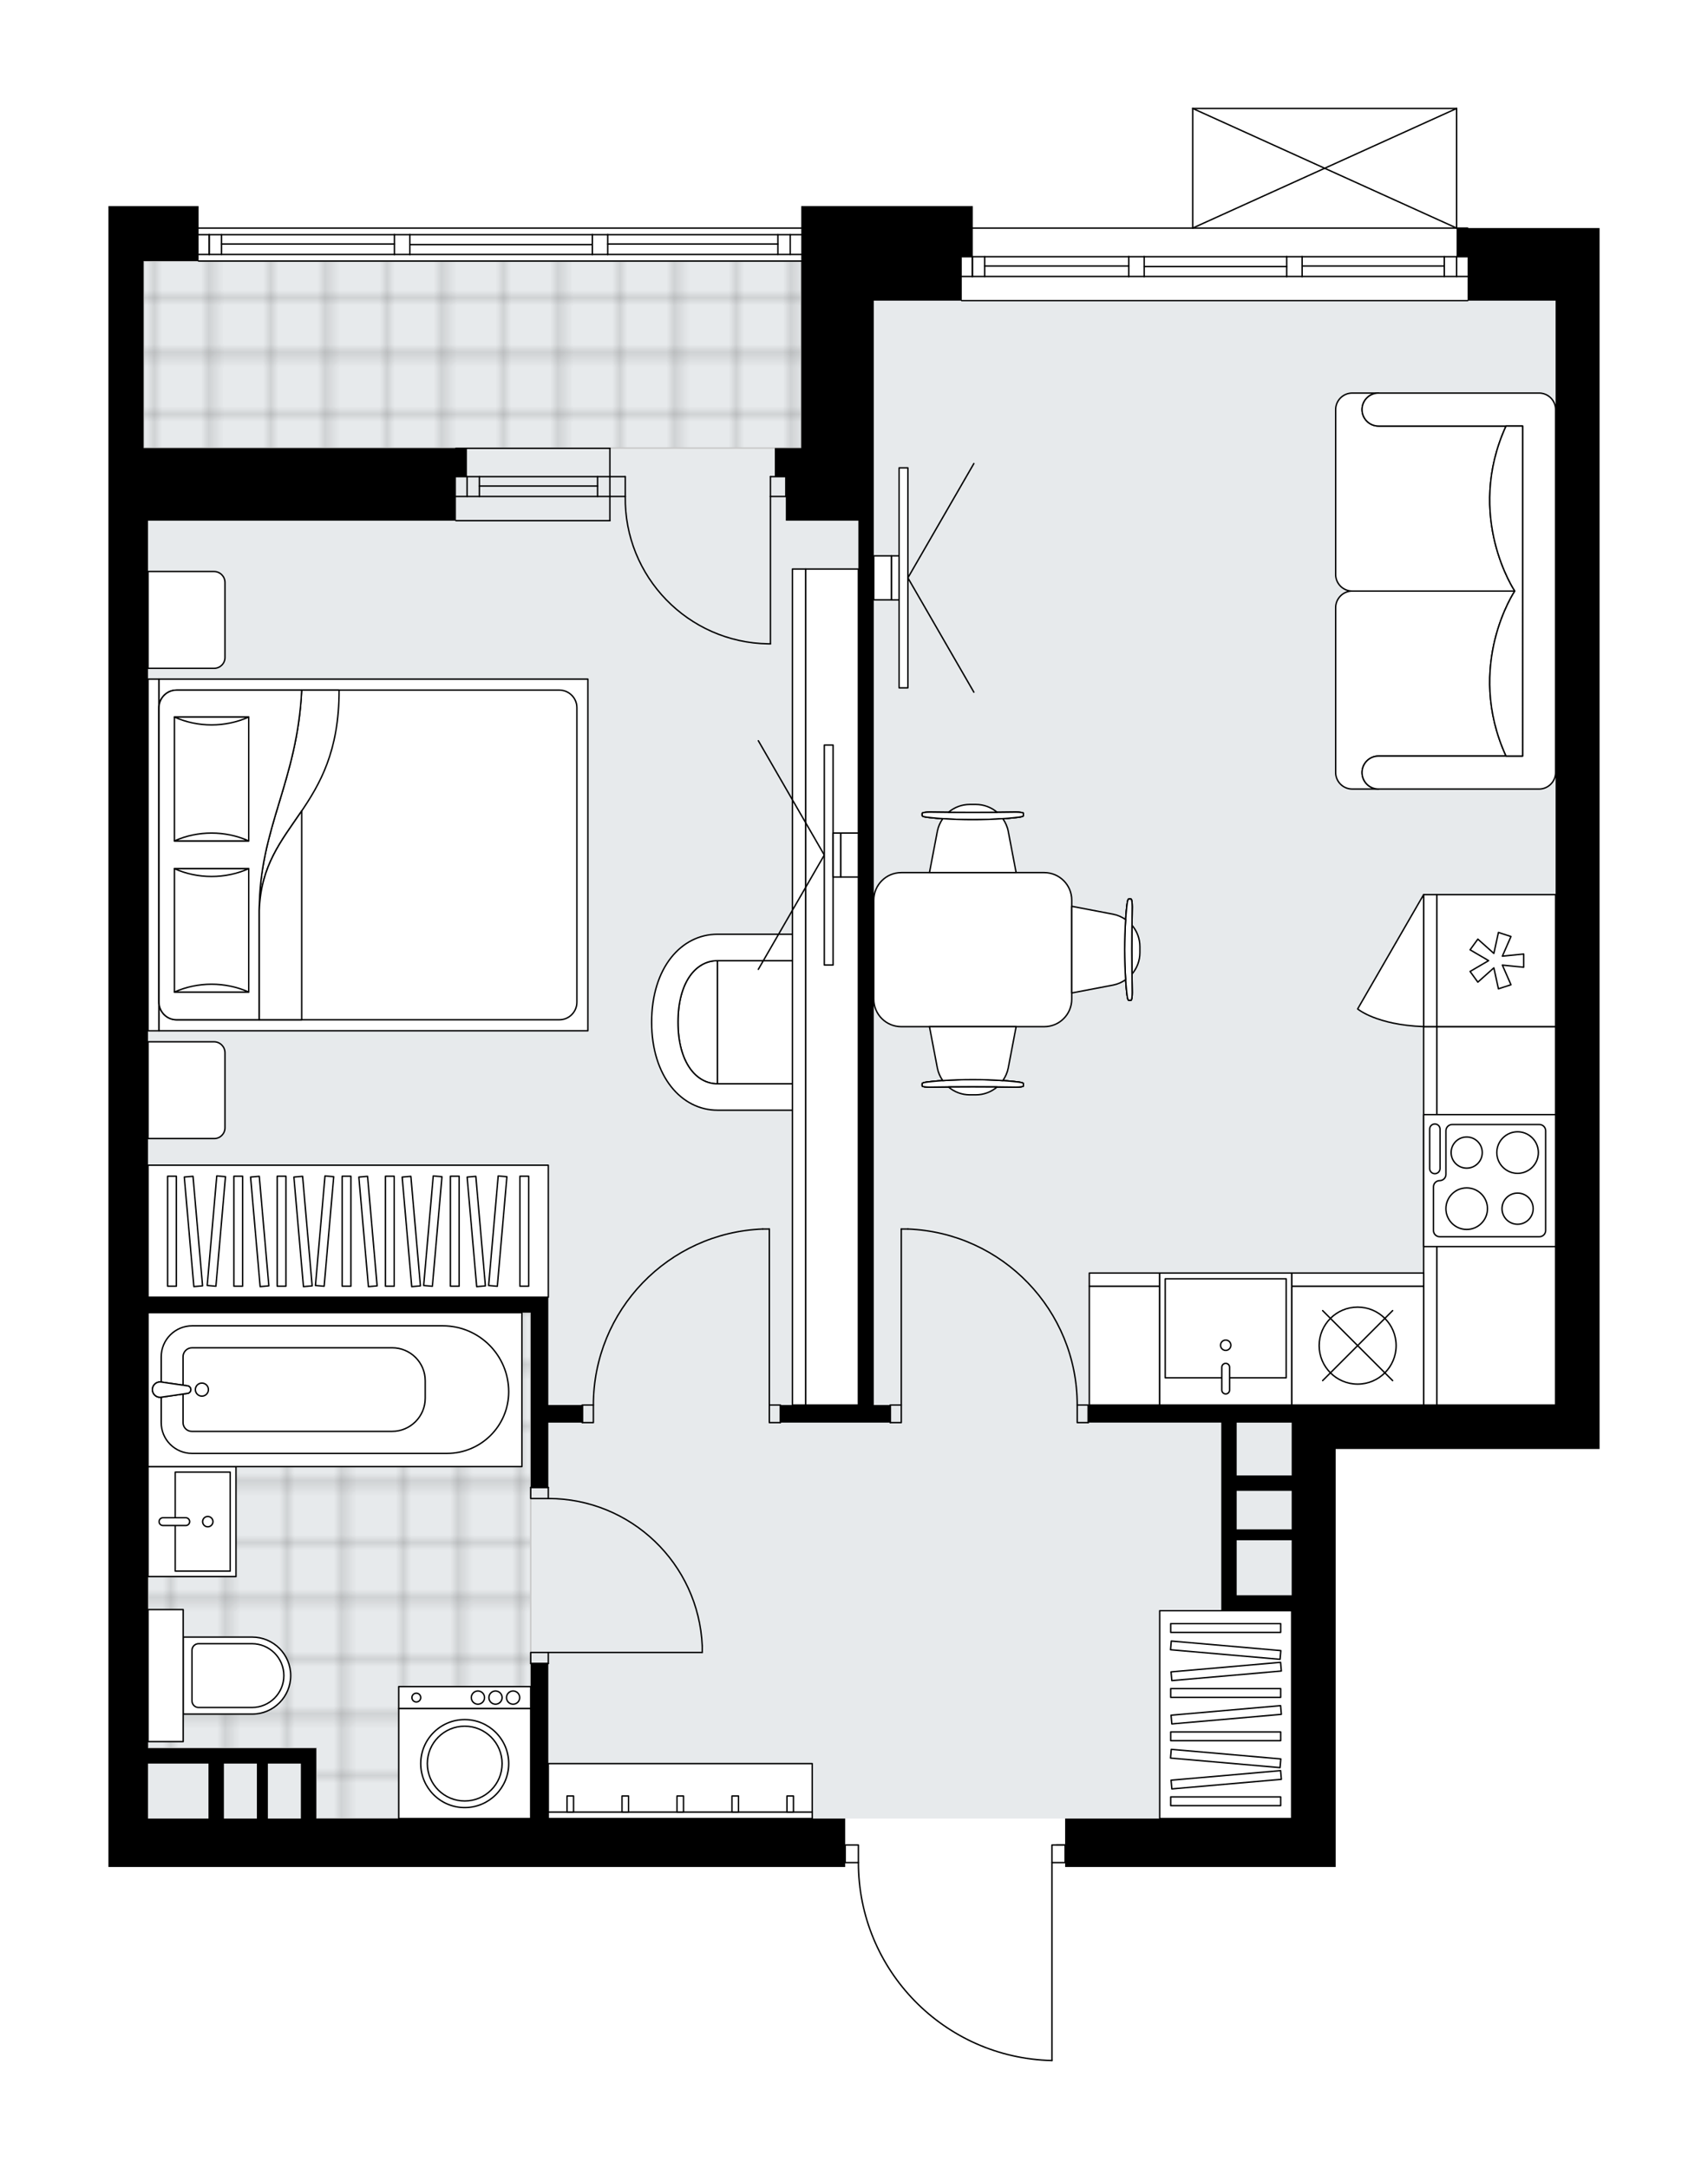 <svg xmlns="http://www.w3.org/2000/svg" xmlns:xlink="http://www.w3.org/1999/xlink" height="2000px" id="Layer_1" style="enable-background:new 0 0 1575.32 2000;" version="1.1" viewBox="0 0 1575.32 2000" width="1575.32px" x="0px" y="0px" xml:space="preserve">
<style type="text/css">
	.st0{fill:none;}
	.st1{opacity:0.25;fill:none;stroke:#070606;stroke-width:0.4;stroke-miterlimit:10;}
	.st2{fill:#FFFFFF;}
	.st3{fill:#E7EAEC;}
	.st4{fill:url(#SVGID_1_);stroke:#C8C8C8;stroke-width:1.3;stroke-miterlimit:10;}
	
		.st5{fill:url(#SVGID_00000150787125098136063990000014826769556220057781_);stroke:#C8C8C8;stroke-width:1.3;stroke-miterlimit:10;}
	.st6{fill:none;stroke:#000000;stroke-width:1.3;stroke-linecap:round;stroke-linejoin:round;stroke-miterlimit:10;}
	.st7{fill:#FFFFFF;stroke:#000000;stroke-width:1.3;stroke-linecap:round;stroke-linejoin:round;stroke-miterlimit:10;}
	.st8{fill:none;stroke:#000000;stroke-width:1.3;stroke-linecap:round;stroke-linejoin:round;}
	.st9{fill:none;stroke:#000000;stroke-width:1.3;stroke-linecap:round;stroke-linejoin:round;stroke-dasharray:10.142,10.142;}
	.st10{font-family:'Arial-BoldMT';}
	.st11{font-size:106.319px;}
	.st12{font-size:89.962px;}
	.st13{font-family:'ArialMT';}
	.st14{font-size:40px;}
</style>
<pattern height="14.57" id="New_Pattern_Swatch_2" patternUnits="userSpaceOnUse" style="overflow:visible;" viewBox="7.49 -22.06 14.57 14.57" width="14.57" x="-212.14" y="-0.36">
	<g>
		<rect class="st0" height="14.57" width="14.57" x="7.49" y="-22.06" />
		<g>
			<rect class="st1" height="7.29" width="7.29" x="14.77" y="-7.49" />
		</g>
		<g>
			<rect class="st1" height="7.29" width="7.29" x="0.2" y="-7.49" />
		</g>
		<g>
			<rect class="st1" height="7.29" width="7.29" x="22.06" y="-14.77" />
		</g>
		<g>
			<rect class="st1" height="7.29" width="7.29" x="7.49" y="-14.77" />
			<rect class="st1" height="7.29" width="7.29" x="14.77" y="-22.06" />
		</g>
		<g>
			<rect class="st1" height="7.29" width="7.29" x="0.2" y="-22.06" />
		</g>
		<g>
			<rect class="st1" height="7.29" width="7.29" x="22.06" y="-29.35" />
		</g>
		<g>
			<rect class="st1" height="7.29" width="7.29" x="7.49" y="-29.35" />
		</g>
	</g>
</pattern>
<path class="st2" d="M1475.32,210.31v26.37v40.57v1058.87h-40.57H1231.9v340.79v44.63h-44.63H982.39v-3.41h-11.52  V1900c0,0,0,0.01,0,0.01c0,0,0,0,0,0.01c0,0.03-0.02,0.06-0.02,0.1c-0.01,0.05-0.01,0.1-0.03,0.15c-0.01,0.03-0.04,0.05-0.06,0.08  c-0.03,0.04-0.05,0.09-0.08,0.12c-0.03,0.03-0.06,0.04-0.09,0.06c-0.04,0.03-0.07,0.06-0.11,0.07c-0.08,0.03-0.16,0.05-0.25,0.05  c0,0-0.01,0-0.01,0c-48.16-1.07-93.23-20.63-126.91-55.06c-33.53-34.28-52.06-79.52-52.22-127.45h-11.53v3.41H100v-44.63V480.1  v-40.57v-26.37V240.74v-50.71h83.17v19.64h0h555.81c0,0,0,0,0,0v-19.64H897.2v19.64h202.2V100c0,0,0-0.01,0-0.01  c0-0.04,0.01-0.07,0.02-0.11c0.01-0.05,0.01-0.1,0.03-0.15c0,0,0,0,0-0.01c0.01-0.02,0.03-0.04,0.04-0.06  c0.03-0.05,0.06-0.1,0.1-0.14c0.03-0.03,0.07-0.05,0.1-0.07c0.04-0.02,0.07-0.05,0.11-0.07c0.05-0.02,0.1-0.02,0.15-0.03  c0.03,0,0.06-0.02,0.09-0.02h0.02c0,0,0,0,0,0h243.38c0,0,0,0,0,0h0.02c0.03,0,0.05,0.01,0.08,0.02c0.05,0.01,0.11,0.01,0.16,0.03  c0.04,0.02,0.07,0.04,0.11,0.07c0.03,0.02,0.07,0.04,0.1,0.07c0.04,0.04,0.07,0.09,0.1,0.14c0.01,0.02,0.03,0.04,0.04,0.06  c0,0,0,0,0,0.01c0.02,0.05,0.02,0.1,0.03,0.15c0.01,0.04,0.02,0.07,0.02,0.11c0,0,0,0.01,0,0.01v109.66h9.49  c0.36,0,0.65,0.29,0.65,0.65v0H1475.32z" id="background" />
<g id="floor">
	<polygon class="st3" points="1434.75,277.25 738.97,277.25 738.97,240.74 132.46,240.74 132.46,413.16 136.51,413.16    136.51,1676.91 1191.33,1676.91 1191.33,1295.55 1434.75,1295.55  " />
	<pattern id="SVGID_1_" patternTransform="matrix(7.156 0 0 7.156 42840.27 32070.717)" xlink:href="#New_Pattern_Swatch_2">
	</pattern>
	<polygon class="st4" points="489.47,1210.36 136.51,1210.36 136.51,1612 291.69,1612 291.69,1676.91 489.11,1676.91 489.11,1612    489.47,1612  " />
	
		<pattern id="SVGID_00000130630432619118632760000002382585019677584773_" patternTransform="matrix(7.156 0 0 7.156 42825.207 31888.842)" xlink:href="#New_Pattern_Swatch_2">
	</pattern>
	
		<rect height="172.42" style="fill:url(#SVGID_00000130630432619118632760000002382585019677584773_);stroke:#C8C8C8;stroke-width:1.3;stroke-miterlimit:10;" width="606.52" x="132.46" y="240.74" />
	<g id="LINE_00000106860997927381180330000000812984754449864865_">
		<line class="st6" x1="887.06" x2="1353.61" y1="210.31" y2="210.31" />
	</g>
	<g id="LINE_00000129182392977418829430000000981014620814408355_">
		<line class="st6" x1="896.84" x2="896.84" y1="236.68" y2="254.94" />
	</g>
	<g id="LINE_00000125566389744183275390000010163704968021410224_">
		<line class="st6" x1="1343.47" x2="1343.47" y1="236.68" y2="254.94" />
	</g>
	<g id="LINE_00000103973008772388962640000006012607108112138936_">
		<line class="st6" x1="1041.1" x2="908.2" y1="245.3" y2="245.3" />
	</g>
	<g id="LINE_00000119807129405856892250000014325119124911968645_">
		<line class="st6" x1="1332.11" x2="1200.96" y1="245.3" y2="245.3" />
	</g>
	<g id="LINE_00000129197892062960238850000002167908756401809811_">
		<line class="st6" x1="1332.11" x2="1332.11" y1="254.94" y2="236.68" />
	</g>
	<g id="LINE_00000004522517188275406770000015076085333246881672_">
		<line class="st6" x1="896.84" x2="896.84" y1="236.68" y2="254.94" />
	</g>
	<g id="LINE_00000009577641303715393950000010412518794915735473_">
		<line class="st6" x1="908.2" x2="908.2" y1="254.94" y2="236.68" />
	</g>
	<g id="LINE_00000016765014873784591100000001347485445066919319_">
		<line class="st6" x1="1055.3" x2="1055.3" y1="236.68" y2="254.94" />
	</g>
	<g id="LINE_00000039094895111585412520000000151578714508915126_">
		<line class="st6" x1="1055.3" x2="1041.1" y1="254.94" y2="254.94" />
	</g>
	<g id="LINE_00000132045962817222761120000012440505117644715393_">
		<line class="st6" x1="1041.1" x2="1041.1" y1="254.94" y2="236.68" />
	</g>
	<g id="LINE_00000181082446990257166810000000166733122393736103_">
		<line class="st6" x1="1041.1" x2="1055.3" y1="236.68" y2="236.68" />
	</g>
	<g id="LINE_00000023962803921978283160000002830913164592706455_">
		<line class="st6" x1="1353.61" x2="887.06" y1="277.25" y2="277.25" />
	</g>
	<g id="LINE_00000025444152468199863820000001412978832560719254_">
		<line class="st6" x1="1200.96" x2="1200.96" y1="236.68" y2="254.94" />
	</g>
	<g id="LINE_00000183249616137034416470000003071593109095227831_">
		<line class="st6" x1="1200.96" x2="1186.76" y1="254.94" y2="254.94" />
	</g>
	<g id="LINE_00000061444281530891709940000015813059069591159472_">
		<line class="st6" x1="1186.76" x2="1186.76" y1="254.94" y2="236.68" />
	</g>
	<g id="LINE_00000108993165386744010230000010772122031311283621_">
		<line class="st6" x1="1186.76" x2="1200.96" y1="236.68" y2="236.68" />
	</g>
	<g id="LINE_00000152976223931366412650000008286903201812594071_">
		<line class="st6" x1="1186.76" x2="1055.3" y1="245.81" y2="245.81" />
	</g>
	<g id="LWPOLYLINE_00000002373848767334702360000002630863481734538638_">
		<line class="st6" x1="1200.96" x2="1353.61" y1="236.68" y2="236.68" />
	</g>
	<g id="LWPOLYLINE_00000137124719247547307940000015540165019575919536_">
		<line class="st6" x1="1186.76" x2="1055.3" y1="236.68" y2="236.68" />
	</g>
	<g id="LWPOLYLINE_00000041271781752270249790000011242380317747278518_">
		<line class="st6" x1="1041.1" x2="887.06" y1="236.68" y2="236.68" />
	</g>
	<g id="LWPOLYLINE_00000143604131831315178350000005080995320646580866_">
		<line class="st6" x1="1200.96" x2="1353.61" y1="254.94" y2="254.94" />
	</g>
	<g id="LWPOLYLINE_00000116216409038281828990000015430777724319980709_">
		<line class="st6" x1="1186.76" x2="1055.3" y1="254.94" y2="254.94" />
	</g>
	<g id="LWPOLYLINE_00000147933956843063889710000011303529342233276569_">
		<line class="st6" x1="1041.1" x2="887.06" y1="254.94" y2="254.94" />
	</g>
	<g id="LINE_00000173865571283408108840000014683708976534057872_">
		<line class="st6" x1="183.17" x2="738.98" y1="210.31" y2="210.31" />
	</g>
	<g id="LINE_00000143600430713531632780000000823869371128537493_">
		<line class="st6" x1="192.95" x2="192.95" y1="216.39" y2="234.65" />
	</g>
	<g id="LINE_00000160907751037491201650000013416016270256671362_">
		<line class="st6" x1="728.83" x2="728.83" y1="216.39" y2="234.65" />
	</g>
	<g id="LINE_00000039853274685995246820000016098388761376048552_">
		<line class="st6" x1="363.8" x2="204.31" y1="225.02" y2="225.02" />
	</g>
	<g id="LINE_00000137837770008659024070000008564468964598434744_">
		<line class="st6" x1="717.47" x2="560.52" y1="225.02" y2="225.02" />
	</g>
	<g id="LINE_00000176757386914196606010000014224272940943536771_">
		<line class="st6" x1="717.47" x2="717.47" y1="234.65" y2="216.39" />
	</g>
	<g id="LINE_00000035532816991787258500000010606584999098544525_">
		<line class="st6" x1="192.95" x2="192.95" y1="216.39" y2="234.65" />
	</g>
	<g id="LINE_00000062193717410220959550000007056340638586872751_">
		<line class="st6" x1="204.31" x2="204.31" y1="234.65" y2="216.39" />
	</g>
	<g id="LINE_00000003101703137457599710000008542882221246407581_">
		<line class="st6" x1="378" x2="378" y1="216.39" y2="234.65" />
	</g>
	<g id="LINE_00000036939444946224810330000000572737793662509473_">
		<line class="st6" x1="378" x2="363.8" y1="234.65" y2="234.65" />
	</g>
	<g id="LINE_00000070828849657053223240000004916012328984802721_">
		<line class="st6" x1="363.8" x2="363.8" y1="234.65" y2="216.39" />
	</g>
	<g id="LINE_00000021089038347845263650000017831361084628800660_">
		<line class="st6" x1="363.8" x2="378" y1="216.39" y2="216.39" />
	</g>
	<g id="LINE_00000083077202261743362430000014415465861135533487_">
		<line class="st6" x1="738.98" x2="183.17" y1="240.74" y2="240.74" />
	</g>
	<g id="LINE_00000133529817435383818230000008001657497973501867_">
		<line class="st6" x1="560.52" x2="560.52" y1="216.39" y2="234.65" />
	</g>
	<g id="LINE_00000129887538215664918400000008828829914627234190_">
		<line class="st6" x1="560.52" x2="546.32" y1="234.65" y2="234.65" />
	</g>
	<g id="LINE_00000020390135721381902570000010714541285847418253_">
		<line class="st6" x1="546.32" x2="546.32" y1="234.65" y2="216.39" />
	</g>
	<g id="LINE_00000080906799563965200390000010251508572766351774_">
		<line class="st6" x1="546.32" x2="560.52" y1="216.39" y2="216.39" />
	</g>
	<g id="LINE_00000045594936139369096860000006794854382488544184_">
		<line class="st6" x1="546.32" x2="378" y1="225.52" y2="225.52" />
	</g>
	<g id="LWPOLYLINE_00000063631411280655200100000012796155377511171223_">
		<line class="st6" x1="560.52" x2="738.98" y1="216.39" y2="216.39" />
	</g>
	<g id="LWPOLYLINE_00000085232314331341911870000017100409320685062317_">
		<line class="st6" x1="546.32" x2="378" y1="216.39" y2="216.39" />
	</g>
	<g id="LWPOLYLINE_00000023975416015068496920000005122831791702305958_">
		<line class="st6" x1="363.8" x2="183.17" y1="216.39" y2="216.39" />
	</g>
	<g id="LWPOLYLINE_00000142863639614855250000000016544517655569861810_">
		<line class="st6" x1="560.52" x2="738.98" y1="234.65" y2="234.65" />
	</g>
	<g id="LWPOLYLINE_00000003822172177856049720000016415712834353365637_">
		<line class="st6" x1="546.32" x2="378" y1="234.65" y2="234.65" />
	</g>
	<g id="LWPOLYLINE_00000124875489620239029310000004803588044502887350_">
		<line class="st6" x1="363.8" x2="183.17" y1="234.65" y2="234.65" />
	</g>
	<g id="LINE_00000036954158986293703930000002509881298318464140_">
		<line class="st6" x1="562.5" x2="420.5" y1="457.79" y2="457.79" />
	</g>
	<g id="LINE_00000039812645949103707960000005007240444412527507_">
		<line class="st6" x1="562.5" x2="420.5" y1="439.53" y2="439.53" />
	</g>
	<g id="LINE_00000090253684116739278500000011532283239414923938_">
		<line class="st6" x1="551.14" x2="442.15" y1="448.16" y2="448.16" />
	</g>
	<g id="LINE_00000015337947053626192250000014734850802263846063_">
		<line class="st6" x1="430.79" x2="430.79" y1="457.79" y2="439.53" />
	</g>
	<g id="LINE_00000097467583389099321650000016483659547069563539_">
		<line class="st6" x1="551.14" x2="551.14" y1="457.79" y2="439.53" />
	</g>
	<g id="LINE_00000116913925783998223310000004438465207377772191_">
		<line class="st6" x1="562.5" x2="420.5" y1="480.1" y2="480.1" />
	</g>
	<g id="LINE_00000038380299105685478640000011074380353202725022_">
		<line class="st6" x1="420.5" x2="562.5" y1="413.39" y2="413.39" />
	</g>
	<g id="LINE_00000169549084541145845190000017452252002670713227_">
		<line class="st6" x1="442.15" x2="442.15" y1="457.8" y2="439.54" />
	</g>
	<g id="LINE_00000181780199112458699660000005819261485763147420_">
		<line class="st6" x1="562.5" x2="562.5" y1="480.1" y2="413.39" />
	</g>
	<g id="ARC_00000109025490223721319800000001922243832195312030_">
		<path class="st6" d="M791.72,1717.48c0,99.25,79.29,180.31,178.51,182.52" />
	</g>
	<g id="LINE_00000024704994642999818070000001288706920320534974_">
		<line class="st6" x1="974.28" x2="982.39" y1="1701.25" y2="1701.25" />
	</g>
	<g id="LINE_00000043450897586053791130000005578844121322848168_">
		<line class="st6" x1="970.22" x2="970.22" y1="1717.48" y2="1900" />
	</g>
	<g id="LWPOLYLINE_00000129189120976592561210000001728444959894397887_">
		<rect class="st6" height="16.23" width="12.17" x="779.55" y="1701.25" />
	</g>
	<g id="LWPOLYLINE_00000025421691429908406660000006330806224999436463_">
		<rect class="st6" height="16.23" width="12.17" x="970.22" y="1701.25" />
	</g>
	<g id="LWPOLYLINE_00000129918265532700513220000009954218109541740164_">
		<rect class="st6" height="10.14" width="16.23" x="489.47" y="1523.76" />
	</g>
	<g id="LWPOLYLINE_00000093149572799282507490000014727877133416882620_">
		<rect class="st6" height="10.14" width="16.23" x="489.47" y="1371.62" />
	</g>
	<g id="LINE_00000089537017698940715760000002819287981174893235_">
		<line class="st6" x1="505.7" x2="489.47" y1="1533.9" y2="1533.9" />
	</g>
	<g id="LINE_00000173865380287773192430000016844016731725580947_">
		<line class="st6" x1="505.7" x2="489.47" y1="1371.62" y2="1371.62" />
	</g>
	<g id="LINE_00000180335084879476195960000002000803303489660582_">
		<line class="st6" x1="505.7" x2="647.69" y1="1523.76" y2="1523.76" />
	</g>
	<g id="ARC_00000036938574942108423840000017165380606973600427_">
		<path class="st6" d="M505.7,1381.76c76.06,0.05,138.61,59.93,141.99,135.91" />
	</g>
	<g id="LINE_00000058566409469184853930000010873422803877137818_">
		<line class="st6" x1="647.69" x2="647.69" y1="1523.76" y2="1517.67" />
	</g>
	<g id="LWPOLYLINE_00000017488648875320653790000012030330634351587975_">
		<rect class="st6" height="16.23" width="10.14" x="709.56" y="1295.55" />
	</g>
	<g id="LWPOLYLINE_00000121971468592795047210000002431416671981224851_">
		<rect class="st6" height="16.23" width="10.14" x="537.14" y="1295.55" />
	</g>
	<g id="LINE_00000087387093147163410100000003654048244172682685_">
		<line class="st6" x1="719.7" x2="719.7" y1="1295.55" y2="1311.78" />
	</g>
	<g id="LINE_00000132808858541217658930000014142193036747770293_">
		<line class="st6" x1="537.14" x2="537.14" y1="1295.55" y2="1311.78" />
	</g>
	<g id="LINE_00000106133087555642587640000015682968221226312840_">
		<line class="st6" x1="709.56" x2="709.56" y1="1295.55" y2="1133.27" />
	</g>
	<g id="LINE_00000117643274157909455010000013644388041867363985_">
		<line class="st6" x1="703.48" x2="709.56" y1="1133.27" y2="1133.27" />
	</g>
	<g id="ARC_00000072274568971263418250000014740625276834118806_">
		<path class="st6" d="M547.28,1295.55c0.04-87.26,69-158.9,156.19-162.28" />
	</g>
	<g id="LWPOLYLINE_00000145759018800820951830000008316683905156589206_">
		<rect class="st6" height="16.23" width="10.14" x="821.13" y="1295.55" />
	</g>
	<g id="LWPOLYLINE_00000106832926875449895660000017033190724261854898_">
		<rect class="st6" height="16.23" width="10.14" x="993.55" y="1295.55" />
	</g>
	<g id="LINE_00000168826903665883921980000007779051898956284084_">
		<line class="st6" x1="821.13" x2="821.13" y1="1295.55" y2="1311.78" />
	</g>
	<g id="LINE_00000006708518982131684740000015346383177634284705_">
		<line class="st6" x1="1003.69" x2="1003.69" y1="1295.55" y2="1311.78" />
	</g>
	<g id="LINE_00000051371397405299328180000009311794646598957494_">
		<line class="st6" x1="831.27" x2="831.27" y1="1295.55" y2="1133.27" />
	</g>
	<g id="LINE_00000061439442446494593010000001798671446950257568_">
		<line class="st6" x1="837.36" x2="831.27" y1="1133.27" y2="1133.27" />
	</g>
	<g id="ARC_00000137815099883816214710000004508067820711384496_">
		<path class="st6" d="M837.36,1133.27c87.19,3.38,156.15,75.02,156.19,162.28" />
	</g>
	<g id="ARC_00000075148975445433827430000009804346687013094312_">
		<path class="st6" d="M710.58,593.69c-0.66,0-1.33-0.01-1.99-0.01c-73.95-1.11-132.99-61.95-131.89-135.89" />
	</g>
	<g id="LINE_00000034073440224980027100000016185495834765373836_">
		<line class="st6" x1="710.58" x2="710.58" y1="457.79" y2="593.69" />
	</g>
	<g id="LINE_00000104668969569795176550000018306340851714866867_">
		<line class="st6" x1="562.5" x2="576.7" y1="457.79" y2="457.79" />
	</g>
	<g id="LINE_00000078746734737036562660000001578016957301097652_">
		<line class="st6" x1="576.7" x2="576.7" y1="457.79" y2="439.53" />
	</g>
	<g id="LINE_00000031204088317393157150000011304244059714153898_">
		<line class="st6" x1="576.7" x2="562.5" y1="439.53" y2="439.53" />
	</g>
	<g id="LINE_00000099629291875928633090000013192060868145079985_">
		<line class="st6" x1="724.78" x2="710.58" y1="439.53" y2="439.53" />
	</g>
	<g id="LINE_00000040572588375259511440000011077507859778293150_">
		<line class="st6" x1="710.58" x2="710.58" y1="439.53" y2="457.79" />
	</g>
	<g id="LINE_00000161624927336379746920000013457378578554547641_">
		<line class="st6" x1="710.58" x2="724.78" y1="457.79" y2="457.79" />
	</g>
	<g id="LINE_00000085241800681850304720000005644972116932634778_">
		<line class="st6" x1="724.78" x2="724.78" y1="439.53" y2="457.79" />
	</g>
	<g id="LINE_00000118380195521343383240000003134004594474951615_">
		<line class="st6" x1="1100.05" x2="1343.47" y1="100" y2="100" />
	</g>
	<g id="LINE_00000044874017742022427040000017951740372974985641_">
		<line class="st6" x1="1343.47" x2="1343.47" y1="100" y2="210.31" />
	</g>
	<g id="LINE_00000000209446705007827870000010423391016043855015_">
		<line class="st6" x1="1100.05" x2="1100.05" y1="210.31" y2="100" />
	</g>
	<g id="LWPOLYLINE_00000137824591974622817720000018022268231628276130_">
		<line class="st6" x1="1343.47" x2="1100.05" y1="210.31" y2="100" />
	</g>
	<g id="LWPOLYLINE_00000024687577119084281410000001819260878485876360_">
		<line class="st6" x1="1100.05" x2="1343.47" y1="210.31" y2="100" />
	</g>
	<g>
		<path d="M1343.47,210.31v26.37h10.14v40.57h81.14v1018.3h-243.42h-187.64v16.23h122.72v48.68v14.2v35.5v10.14v64.91h14.2h50.71    v191.69h-4.06H982.39v44.63h204.88h44.63v-44.63v-340.79h202.85h40.57V277.25v-40.57v-26.37H1343.47z M1140.62,1374.67h50.71v35.5    h-50.71V1374.67z M1140.62,1471.02v-50.71h50.71v50.71H1140.62z M1191.33,1360.47h-50.71v-48.68h50.71v24.34V1360.47z" />
		<polygon points="738.98,236.68 738.98,413.16 714.63,413.16 714.63,439.53 724.78,439.53 724.78,480.1 791.72,480.1     791.72,1295.55 719.7,1295.55 719.7,1311.78 821.13,1311.78 821.13,1295.55 805.92,1295.55 805.92,480.1 805.92,439.53     805.92,413.16 805.92,277.25 887.06,277.25 887.06,236.68 897.2,236.68 897.2,190.02 738.98,190.02   " />
		<path d="M505.7,1533.9h-16.23v143.01H291.69v-50.71V1612h-40.57H206.5h-69.98v-401.64h352.96v161.27h16.23v-59.84h31.44v-16.23    H505.7v-85.2v-14.2H136.51V480.1H420.5v-40.57h10.14v-26.37H132.46V240.74h50.71v-50.71H100v50.71v172.42v26.37v40.57v1196.81    v44.63h679.55v-44.63H505.7V1533.9z M136.51,1676.91v-50.71h55.78v50.71H136.51z M206.5,1676.91v-50.71h30.43v50.71H206.5z     M247.07,1676.91v-50.71h4.06h26.37v50.71H247.07z" />
	</g>
</g>
<g id="mebel">
	<g>
		
			<rect class="st7" height="109.54" transform="matrix(-4.700525e-11 1 -1 -4.700525e-11 2501.083 -258.877)" width="348.9" x="1205.53" y="1066.33" />
		
			<rect class="st7" height="12.17" transform="matrix(-4.700525e-11 1 -1 -4.700525e-11 2440.228 -198.022)" width="348.9" x="1144.67" y="1115.02" />
	</g>
	<g>
		
			<rect class="st7" height="109.54" transform="matrix(-1 -1.224647e-16 1.224647e-16 -1 2074.321 2481.57)" width="64.9" x="1004.71" y="1186.02" />
		
			<rect class="st7" height="12.17" transform="matrix(-1 -1.224647e-16 1.224647e-16 -1 2074.321 2359.861)" width="64.9" x="1004.71" y="1173.84" />
	</g>
	<g>
		<path class="st7" d="M268.1,1545.06L268.1,1545.06c0,19.61-15.89,35.5-35.5,35.5h-63.63v-71h63.63    C252.2,1509.56,268.1,1525.45,268.1,1545.06z" />
		
			<rect class="st7" height="32.46" transform="matrix(4.470919e-11 -1 1 4.470919e-11 -1392.318 1697.799)" width="121.71" x="91.89" y="1528.83" />
		<path class="st7" d="M261.8,1545.06L261.8,1545.06c0,16.24-13.17,29.41-29.41,29.41h-49.22c-3.36,0-6.09-2.72-6.09-6.09v-46.65    c0-3.36,2.72-6.09,6.09-6.09h49.22C248.63,1515.65,261.8,1528.81,261.8,1545.06z" />
	</g>
	<g>
		
			<rect class="st7" height="20.28" transform="matrix(-1 -8.940283e-11 8.940283e-11 -1 857.232 3130.687)" width="121.71" x="367.76" y="1555.2" />
		
			<rect class="st7" height="101.42" transform="matrix(-1 -8.940283e-11 8.940283e-11 -1 857.232 3252.397)" width="121.71" x="367.76" y="1575.49" />
		<g id="CIRCLE_00000156559941000005113970000006284596498281190288_">
			<circle class="st7" cx="428.62" cy="1626.2" r="40.57" />
		</g>
		<g id="CIRCLE_00000149359401380932746530000000280184916716399548_">
			<circle class="st7" cx="428.62" cy="1626.2" r="34.48" />
		</g>
		<g id="CIRCLE_00000149379520595643665590000007294208529954803105_">
			<circle class="st7" cx="383.99" cy="1565.34" r="4.06" />
		</g>
		<g id="CIRCLE_00000128477506510750003750000002660402947226726277_">
			<circle class="st7" cx="440.79" cy="1565.34" r="6.09" />
		</g>
		<g id="CIRCLE_00000176739630158441284300000001942325357937617065_">
			<circle class="st7" cx="457.01" cy="1565.34" r="6.09" />
		</g>
		<g id="CIRCLE_00000007427138179637890060000006965073888402909590_">
			<circle class="st7" cx="473.24" cy="1565.34" r="6.09" />
		</g>
	</g>
	<g>
		
			<rect class="st7" height="81.14" transform="matrix(4.492235e-11 -1 1 4.492235e-11 -1225.986 1580.151)" width="101.43" x="126.37" y="1362.5" />
		
			<rect class="st7" height="50.71" transform="matrix(4.491525e-11 -1 1 4.491525e-11 -1216.133 1590.045)" width="91.28" x="141.31" y="1377.73" />
		<path class="st7" d="M174.93,1403.09L174.93,1403.09c0,1.98-1.61,3.59-3.59,3.59h-21.03c-1.98,0-3.59-1.61-3.59-3.59l0,0    c0-1.98,1.61-3.59,3.59-3.59h21.03C173.32,1399.5,174.93,1401.11,174.93,1403.09z" />
		<circle class="st7" cx="191.64" cy="1403.09" r="4.77" />
	</g>
	<g>
		
			<rect class="st7" height="121.71" transform="matrix(-1.836970e-16 1 -1 -1.836970e-16 2462.542 -285.247)" width="121.71" x="1313.04" y="1027.79" />
		<path class="st7" d="M1419.82,1036.92h-80.46c-3.17,0-5.75,2.57-5.75,5.75v40.23c0,3.17-2.57,5.75-5.75,5.75h0    c-3.17,0-5.75,2.57-5.75,5.75v40.23c0,3.17,2.57,5.75,5.75,5.75h91.96c3.17,0,5.75-2.57,5.75-5.75v-91.96    C1425.56,1039.49,1422.99,1036.92,1419.82,1036.92z" />
		<path class="st7" d="M1318.6,1077.46v-36.26c0-2.65,2.14-4.79,4.79-4.79l0,0c2.65,0,4.79,2.14,4.79,4.79v36.26    c0,2.65-2.14,4.79-4.79,4.79l0,0C1320.74,1082.25,1318.6,1080.11,1318.6,1077.46z" />
		<circle class="st7" cx="1399.7" cy="1062.78" r="19.16" />
		<circle class="st7" cx="1352.76" cy="1114.51" r="19.16" />
		<circle class="st7" cx="1352.76" cy="1062.78" r="14.37" />
		<circle class="st7" cx="1399.7" cy="1114.51" r="14.37" />
	</g>
	<g>
		
			<rect class="st7" height="109.54" transform="matrix(-1 -1.224647e-16 1.224647e-16 -1 2504.369 2481.569)" width="121.71" x="1191.33" y="1186.02" />
		
			<rect class="st7" height="12.17" transform="matrix(-1 -1.224647e-16 1.224647e-16 -1 2504.369 2359.859)" width="121.71" x="1191.33" y="1173.84" />
		<circle class="st7" cx="1252.18" cy="1240.78" r="35.5" />
		<line class="st7" x1="1219.91" x2="1284.46" y1="1273.06" y2="1208.51" />
		<line class="st7" x1="1219.91" x2="1284.46" y1="1208.51" y2="1273.06" />
	</g>
	<g>
		
			<rect class="st7" height="109.54" transform="matrix(6.123234e-17 -1 1 6.123234e-17 494.182 2265.778)" width="121.71" x="1319.12" y="831.03" />
		
			<rect class="st7" height="12.17" transform="matrix(6.123234e-17 -1 1 6.123234e-17 433.327 2204.923)" width="121.71" x="1258.27" y="879.71" />
		<polygon class="st7" points="1385.65,889.91 1405.34,891.88 1405.34,879.71 1385.65,881.68 1393.6,863.56 1382.03,859.8     1377.82,879.14 1363.04,865.97 1355.89,875.82 1372.98,885.8 1355.89,895.78 1363.04,905.63 1377.82,892.46 1382.03,911.79     1393.6,908.03   " />
		<path class="st7" d="M1313.04,824.94l-60.85,105.4c0,0,17.13,14.69,60.85,16.31V824.94z" />
	</g>
	<g>
		
			<rect class="st7" height="121.71" transform="matrix(-1 -1.224647e-16 1.224647e-16 -1 2260.942 2469.398)" width="121.72" x="1069.61" y="1173.84" />
		
			<rect class="st7" height="91.28" transform="matrix(-1 -1.224647e-16 1.224647e-16 -1 2260.983 2449.652)" width="111.57" x="1074.71" y="1179.18" />
		<path class="st7" d="M1130.49,1257.14L1130.49,1257.14c1.98,0,3.59,1.61,3.59,3.59v21.03c0,1.98-1.61,3.59-3.59,3.59l0,0    c-1.98,0-3.59-1.61-3.59-3.59v-21.03C1126.9,1258.75,1128.51,1257.14,1130.49,1257.14z" />
		<circle class="st7" cx="1130.49" cy="1240.43" r="4.77" />
	</g>
	<g>
		
			<rect class="st7" height="344.84" transform="matrix(4.491280e-11 -1 1 4.491280e-11 -972.419 1590.289)" width="141.99" x="237.94" y="1108.93" />
		<g id="ARC_00000085248156138770095170000018192917391047016348_">
			<path class="st7" d="M148.67,1288.36c-0.68,0.1-1.37,0.1-2.04,0c-3.87-0.56-6.55-4.16-5.98-8.03s4.16-6.55,8.03-5.98l24.77,3.61     c1.14,0.34,2.04,1.24,2.38,2.38c0.56,1.87-0.51,3.85-2.38,4.4L148.67,1288.36z" />
		</g>
		<path class="st7" d="M148.68,1251.14v23.21l24.76,3.61c1.14,0.34,2.04,1.24,2.38,2.38c0.56,1.87-0.51,3.85-2.38,4.4l-24.76,3.61    v23.42c0,15.68,12.71,28.4,28.4,28.4h235.26c31.39,0,56.84-25.45,56.84-56.84c0-33.59-27.23-60.81-60.81-60.81H177.29    C161.49,1222.53,148.68,1235.34,148.68,1251.14z" />
		<path class="st7" d="M168.82,1251.07v26.22l4.62,0.67c1.14,0.34,2.04,1.24,2.38,2.38c0.56,1.87-0.51,3.85-2.38,4.4l-4.62,0.67    v26.36c0,4.48,3.63,8.11,8.11,8.11h184.64c16.91,0,30.62-13.71,30.62-30.62v-16.04c0-16.8-13.62-30.43-30.43-30.43H177.08    C172.52,1242.81,168.82,1246.51,168.82,1251.07z" />
		<g id="ARC_00000076595870596708053430000003516961240537625990_">
			<path class="st7" d="M148.67,1288.36c-0.68,0.1-1.37,0.1-2.04,0c-3.87-0.56-6.55-4.16-5.98-8.03s4.16-6.55,8.03-5.98l24.77,3.61     c1.14,0.34,2.04,1.24,2.38,2.38c0.56,1.87-0.51,3.85-2.38,4.4L148.67,1288.36z" />
		</g>
		<circle class="st7" cx="186.21" cy="1281.35" r="6.02" />
	</g>
	<g>
		<path class="st7" d="M207.51,1039.92v-69.16c0-5.6-4.54-10.14-10.14-10.14h-60.85v89.25h61.05    C203.05,1049.88,207.51,1045.42,207.51,1039.92z" />
		<path class="st7" d="M207.51,606.29v-69.16c0-5.6-4.54-10.14-10.14-10.14h-60.85v89.25h61.05    C203.05,616.24,207.51,611.78,207.51,606.29z" />
		<g>
			
				<rect class="st7" height="10.14" transform="matrix(4.503693e-11 -1 1 4.503693e-11 -646.755 929.923)" width="324.28" x="-20.56" y="783.27" />
			
				<rect class="st7" height="395.56" transform="matrix(4.495566e-11 -1 1 4.495566e-11 -443.905 1132.772)" width="324.28" x="182.29" y="590.56" />
			<path class="st7" d="M146.66,924.11V652.57c0-8.96,7.27-16.23,16.23-16.23h352.96c8.96,0,16.23,7.27,16.23,16.23v271.54     c0,8.96-7.27,16.23-16.23,16.23H162.88C153.92,940.34,146.66,933.07,146.66,924.11z" />
			<path class="st7" d="M278.26,636.34c-4.15,84.82-39.1,126.85-39.13,203.22c2.76-81.72,73.77-90.44,73.62-203.22L278.26,636.34z" />
			<g>
				<path class="st7" d="M278.26,636.34c-4.15,84.82-39.1,126.85-39.13,203.22l0,100.78h-76.25c-8.96,0-16.23-7.27-16.23-16.23      V652.57c0-8.96,7.27-16.23,16.23-16.23L278.26,636.34L278.26,636.34z" />
			</g>
			
				<rect class="st7" height="68.5" transform="matrix(4.552343e-11 -1 1 4.552343e-11 -662.744 1053.014)" width="113.8" x="138.24" y="823.63" />
			<path class="st7" d="M229.38,800.98c-21.52,9.64-46.98,9.64-68.5,0H229.38z" />
			<path class="st7" d="M160.89,914.78c21.52-9.64,46.98-9.64,68.5,0L160.89,914.78z" />
			
				<rect class="st7" height="68.5" transform="matrix(4.523699e-11 -1 1 4.523699e-11 -523.167 913.437)" width="114.24" x="138.02" y="684.05" />
			<path class="st7" d="M229.38,661.18c-21.52,9.67-46.98,9.67-68.5,0H229.38z" />
			<path class="st7" d="M160.89,775.42c21.52-9.67,46.98-9.67,68.5,0L160.89,775.42z" />
			<g>
				<path class="st7" d="M239.13,839.56v100.78h39.13V747.78C259.8,775.06,240.55,797.78,239.13,839.56z" />
			</g>
		</g>
	</g>
	<g>
		
			<rect class="st7" height="243.42" transform="matrix(-8.983321e-11 1 -1 -8.983321e-11 2278.963 1024.146)" width="50.71" x="602.05" y="1529.84" />
		
			<rect class="st7" height="243.42" transform="matrix(-9.079333e-11 1 -1 -9.079333e-11 2301.309 1046.492)" width="6.02" x="624.4" y="1552.19" />
		<rect class="st7" height="14.8" width="6.02" x="624.4" y="1656.09" />
		<rect class="st7" height="14.8" width="6.02" x="675.11" y="1656.09" />
		<rect class="st7" height="14.8" width="6.02" x="725.82" y="1656.09" />
		<rect class="st7" height="14.8" width="6.02" x="573.69" y="1656.09" />
		<rect class="st7" height="14.8" width="6.02" x="522.97" y="1656.09" />
	</g>
	<g>
		
			<rect class="st7" height="191.69" transform="matrix(-1 -1.439534e-10 1.439534e-10 -1 2260.95 3162.129)" width="121.71" x="1069.62" y="1485.22" />
		<g>
			
				<rect class="st7" height="8.06" transform="matrix(-1 -1.347590e-10 1.347590e-10 -1 2260.95 3321.882)" width="101.42" x="1079.76" y="1656.91" />
			
				<rect class="st7" height="8.06" transform="matrix(-1 -1.347590e-10 1.347590e-10 -1 2260.95 3202.067)" width="101.42" x="1079.76" y="1597" />
			
				<rect class="st7" height="8.06" transform="matrix(-1 -1.347590e-10 1.347590e-10 -1 2260.95 3122.19)" width="101.42" x="1079.76" y="1557.07" />
			
				<rect class="st7" height="8.06" transform="matrix(-1 -1.347590e-10 1.347590e-10 -1 2260.95 3002.376)" width="101.42" x="1079.76" y="1497.16" />
			
				<rect class="st7" height="8.06" transform="matrix(-0.996 -0.087 0.087 -0.996 2115.368 3334.365)" width="101.42" x="1079.76" y="1616.97" />
			
				<rect class="st7" height="8.06" transform="matrix(-0.996 -0.087 0.087 -0.996 2124.071 3135.053)" width="101.42" x="1079.76" y="1517.13" />
			
				<rect class="st7" height="8.06" transform="matrix(-0.996 0.087 -0.087 -0.996 2399.669 3177.172)" width="101.42" x="1079.76" y="1636.94" />
			
				<rect class="st7" height="8.06" transform="matrix(-0.996 0.087 -0.087 -0.996 2394.447 3057.585)" width="101.42" x="1079.76" y="1577.03" />
			
				<rect class="st7" height="8.06" transform="matrix(-0.996 0.087 -0.087 -0.996 2390.966 2977.86)" width="101.42" x="1079.76" y="1537.1" />
		</g>
	</g>
	<g>
		
			<rect class="st7" height="369.19" transform="matrix(1.437442e-10 -1 1 1.437442e-10 -814.197 1456.409)" width="121.71" x="260.25" y="950.71" />
		<g>
			
				<rect class="st7" height="8.06" transform="matrix(1.349472e-10 -1 1 1.349472e-10 -915.545 1355.06)" width="101.42" x="169.05" y="1131.27" />
			
				<rect class="st7" height="8.06" transform="matrix(1.347589e-10 -1 1 1.347589e-10 -875.607 1394.999)" width="101.42" x="208.98" y="1131.27" />
			
				<rect class="st7" height="8.06" transform="matrix(1.344987e-10 -1 1 1.344987e-10 -815.699 1454.906)" width="101.42" x="268.89" y="1131.27" />
			
				<rect class="st7" height="8.06" transform="matrix(1.348220e-10 -1 1 1.348220e-10 -775.761 1494.844)" width="101.42" x="308.83" y="1131.27" />
			
				<rect class="st7" height="8.06" transform="matrix(1.344987e-10 -1 1 1.344987e-10 -715.854 1554.752)" width="101.42" x="368.74" y="1131.27" />
			
				<rect class="st7" height="8.06" transform="matrix(0.087 -0.996 0.996 0.087 -948.607 1235.383)" width="101.42" x="149.08" y="1131.27" />
			
				<rect class="st7" height="8.06" transform="matrix(0.087 -0.996 0.996 0.087 -857.463 1334.849)" width="101.42" x="248.92" y="1131.27" />
			
				<rect class="st7" height="8.06" transform="matrix(0.087 -0.996 0.996 0.087 -766.32 1434.315)" width="101.42" x="348.77" y="1131.27" />
			
				<rect class="st7" height="8.06" transform="matrix(-0.087 -0.996 0.996 -0.087 -870.362 1473.065)" width="101.42" x="189.01" y="1131.27" />
			
				<rect class="st7" height="8.06" transform="matrix(-0.087 -0.996 0.996 -0.087 -826.943 1512.852)" width="101.42" x="228.95" y="1131.27" />
			
				<rect class="st7" height="8.06" transform="matrix(-0.087 -0.996 0.996 -0.087 -761.814 1572.531)" width="101.42" x="288.86" y="1131.27" />
			
				<rect class="st7" height="8.06" transform="matrix(-0.087 -0.996 0.996 -0.087 -718.395 1612.318)" width="101.42" x="328.8" y="1131.27" />
			
				<rect class="st7" height="8.06" transform="matrix(0.087 -0.996 0.996 0.087 -711.633 1493.994)" width="101.42" x="408.68" y="1131.27" />
			
				<rect class="st7" height="8.06" transform="matrix(-0.087 -0.996 0.996 -0.087 -653.266 1671.997)" width="101.42" x="388.71" y="1131.27" />
			
				<rect class="st7" height="8.06" transform="matrix(1.347589e-10 -1 1 1.347589e-10 -976.672 1293.934)" width="101.42" x="107.92" y="1131.27" />
			
				<rect class="st7" height="8.06" transform="matrix(-0.087 -0.996 0.996 -0.087 -936.816 1412.172)" width="101.42" x="127.89" y="1131.27" />
			
				<rect class="st7" height="8.06" transform="matrix(1.347589e-10 -1 1 1.347589e-10 -651.722 1618.883)" width="101.42" x="432.87" y="1131.27" />
		</g>
	</g>
	<g>
		<path class="st7" d="M1271.46,697.15L1271.46,697.15c-8.4,0-15.21,6.81-15.21,15.21v0c0,8.4,6.81,15.21,15.21,15.21l0,0h-24.29    c-8.43,0-15.27-6.84-15.27-15.27V560.3c0-8.41,6.88-15.29,15.29-15.29l149.94,0c0,0-46.15,68.61-8.09,152.13H1271.46z" />
		<path class="st7" d="M1271.46,392.87L1271.46,392.87c-8.4,0-15.21-6.81-15.21-15.21v0c0-8.4,6.81-15.21,15.21-15.21l0,0h-24.29    c-8.43,0-15.27,6.84-15.27,15.27v152.01c0,8.41,6.88,15.29,15.29,15.29l149.94,0c0,0-46.15-68.61-8.09-152.13H1271.46z" />
		<path class="st7" d="M1419.54,727.58h-148.08c-8.4,0-15.21-6.81-15.21-15.21v0c0-8.4,6.81-15.21,15.21-15.21h132.87V392.87    h-132.87c-8.4,0-15.21-6.81-15.21-15.21v0c0-8.4,6.81-15.21,15.21-15.21h148.08c8.4,0,15.21,6.81,15.21,15.21v334.7    C1434.75,720.73,1427.9,727.58,1419.54,727.58z" />
		<path class="st7" d="M1389.04,392.87c-38.07,83.53,8.09,152.13,8.09,152.13v0.01c0,0-46.15,68.61-8.09,152.13h15.28V392.87    L1389.04,392.87z" />
	</g>
	<g>
		<path class="st7" d="M831.27,804.63h131.85c14,0,25.36,11.35,25.36,25.36v91.34c0,14-11.35,25.36-25.36,25.36H831.27    c-14,0-25.36-11.35-25.36-25.36v-91.34C805.92,815.98,817.27,804.63,831.27,804.63z" />
		<g>
			<g id="LINE_00000003104874425295811660000011457214829881067708_">
				<path class="st7" d="M855.05,997.77c24.55-3.08,59.8-3.08,84.35,0c2.83,0.36,4.48,0.89,4.48,1.45v0.14v2      c0,0.6-3.18,1.09-7.1,1.09c-26.3-0.42-52.81-0.42-79.11,0c-3.92,0-7.1-0.49-7.1-1.09v-2v-0.14      C850.57,998.66,852.21,998.13,855.05,997.77z" />
			</g>
			<g id="LINE_00000010287885070509429080000013977928915091424177_">
				<path class="st7" d="M855.05,997.77c24.55-3.08,59.8-3.08,84.35,0c2.83,0.36,4.48,0.89,4.48,1.45v0.14v2      c0,0.6-3.18,1.09-7.1,1.09c-26.3-0.42-52.81-0.42-79.11,0c-3.92,0-7.1-0.49-7.1-1.09v-2v-0.14      C850.57,998.66,852.21,998.13,855.05,997.77z" />
			</g>
			<g id="LINE_00000020363553006353710890000005630044430575675017_">
				<path class="st7" d="M855.05,997.77c24.55-3.08,59.8-3.08,84.35,0c2.83,0.36,4.48,0.89,4.48,1.45v0.14v2      c0,0.6-3.18,1.09-7.1,1.09c-26.3-0.42-52.81-0.42-79.11,0c-3.92,0-7.1-0.49-7.1-1.09v-2v-0.14      C850.57,998.66,852.21,998.13,855.05,997.77z" />
			</g>
			<path class="st7" d="M874.81,1002.33c5.34,4.51,12.21,7.21,19.62,7.21h5.59c7.42,0,14.28-2.69,19.62-7.21     C904.7,1002.2,889.75,1002.2,874.81,1002.33z" />
			<path class="st7" d="M857.26,946.68l7.28,38.13c0.82,4.31,2.61,8.19,5,11.61c17.6-1.24,37.77-1.24,55.37,0     c2.38-3.42,4.17-7.3,5-11.61l7.28-38.13H857.26z" />
		</g>
		<g>
			<g id="LINE_00000088120170238135494400000009742507497597768606_">
				<path class="st7" d="M1039.57,917.83c-3.08-24.55-3.08-59.8,0-84.35c0.36-2.83,0.89-4.48,1.45-4.48h0.14h2      c0.6,0,1.09,3.18,1.09,7.1c-0.42,26.3-0.42,52.81,0,79.11c0,3.92-0.49,7.1-1.09,7.1h-2h-0.14      C1040.46,922.31,1039.93,920.67,1039.57,917.83z" />
			</g>
			<g id="LINE_00000025428438086924573290000010083715246578675840_">
				<path class="st7" d="M1039.57,917.83c-3.08-24.55-3.08-59.8,0-84.35c0.36-2.83,0.89-4.48,1.45-4.48h0.14h2      c0.6,0,1.09,3.18,1.09,7.1c-0.42,26.3-0.42,52.81,0,79.11c0,3.92-0.49,7.1-1.09,7.1h-2h-0.14      C1040.46,922.31,1039.93,920.67,1039.57,917.83z" />
			</g>
			<g id="LINE_00000105414789990726976990000005828956802951326626_">
				<path class="st7" d="M1039.57,917.83c-3.08-24.55-3.08-59.8,0-84.35c0.36-2.83,0.89-4.48,1.45-4.48h0.14h2      c0.6,0,1.09,3.18,1.09,7.1c-0.42,26.3-0.42,52.81,0,79.11c0,3.92-0.49,7.1-1.09,7.1h-2h-0.14      C1040.46,922.31,1039.93,920.67,1039.57,917.83z" />
			</g>
			<path class="st7" d="M1044.13,898.08c4.51-5.34,7.21-12.21,7.21-19.62v-5.59c0-7.42-2.69-14.28-7.21-19.62     C1044,868.18,1044,883.13,1044.13,898.08z" />
			<path class="st7" d="M988.48,915.62l38.13-7.28c4.31-0.82,8.19-2.61,11.61-5c-1.24-17.6-1.24-37.77,0-55.37     c-3.42-2.38-7.3-4.17-11.61-5l-38.13-7.28V915.62z" />
		</g>
		<g>
			<g id="LINE_00000043416578620818525070000012232256585669372074_">
				<path class="st7" d="M939.4,753.54c-24.55,3.08-59.8,3.08-84.35,0c-2.83-0.36-4.48-0.89-4.48-1.45v-0.14v-2      c0-0.6,3.18-1.09,7.1-1.09c26.3,0.42,52.81,0.42,79.11,0c3.92,0,7.1,0.49,7.1,1.09v2v0.14      C943.88,752.65,942.24,753.18,939.4,753.54z" />
			</g>
			<g id="LINE_00000044885464006366986150000002609888820598749841_">
				<path class="st7" d="M939.4,753.54c-24.55,3.08-59.8,3.08-84.35,0c-2.83-0.36-4.48-0.89-4.48-1.45v-0.14v-2      c0-0.6,3.18-1.09,7.1-1.09c26.3,0.42,52.81,0.42,79.11,0c3.92,0,7.1,0.49,7.1,1.09v2v0.14      C943.88,752.65,942.24,753.18,939.4,753.54z" />
			</g>
			<g id="LINE_00000066492112193695218830000003125401463749690752_">
				<path class="st7" d="M939.4,753.54c-24.55,3.08-59.8,3.08-84.35,0c-2.83-0.36-4.48-0.89-4.48-1.45v-0.14v-2      c0-0.6,3.18-1.09,7.1-1.09c26.3,0.42,52.81,0.42,79.11,0c3.92,0,7.1,0.49,7.1,1.09v2v0.14      C943.88,752.65,942.24,753.18,939.4,753.54z" />
			</g>
			<path class="st7" d="M919.65,748.98c-5.34-4.51-12.21-7.21-19.62-7.21h-5.59c-7.42,0-14.28,2.69-19.62,7.21     C889.75,749.12,904.7,749.12,919.65,748.98z" />
			<path class="st7" d="M937.19,804.63l-7.28-38.13c-0.82-4.31-2.61-8.19-5-11.61c-17.6,1.24-37.77,1.24-55.37,0     c-2.38,3.42-4.17,7.3-5,11.61l-7.28,38.13H937.19z" />
		</g>
	</g>
	<g>
		<g>
			<g id="LINE_00000062164518665971575070000005288769015237862536_">
				<line class="st7" x1="837.36" x2="898.21" y1="532.84" y2="427.44" />
			</g>
			<g id="LINE_00000149374607488557118680000001908744476525607565_">
				<line class="st7" x1="837.36" x2="898.21" y1="532.84" y2="638.24" />
			</g>
		</g>
		
			<rect class="st7" height="202.85" transform="matrix(-1 -1.224647e-16 1.224647e-16 -1 1666.601 1065.68)" width="8.11" x="829.24" y="431.42" />
		<rect class="st7" height="40.57" width="7.1" x="822.14" y="512.56" />
		
			<rect class="st7" height="40.57" transform="matrix(-1 -1.224647e-16 1.224647e-16 -1 1628.06 1065.68)" width="16.23" x="805.92" y="512.56" />
	</g>
	<g>
		<g>
			<g>
				<path class="st7" d="M763.21,900.99v83.22c0,8.38-6.79,15.17-15.17,15.17h-86.36V885.82h86.36      C756.42,885.82,763.21,892.61,763.21,900.99z" />
				<path class="st7" d="M661.68,999.37c-19.7,0-36.36-19.83-36.36-56.8c0-36.97,16.44-56.75,36.36-56.75V999.37z" />
				<path class="st7" d="M661.68,861.48c-33.22,0-60.65,30.68-60.65,81.09c0,50.41,27.78,81.14,60.65,81.14H748v-24.34h-86.31      c-19.7,0-36.36-19.83-36.36-56.8c0-36.97,16.44-56.75,36.36-56.75H748v-24.34H661.68z" />
			</g>
		</g>
		<g>
			
				<rect class="st7" height="48.68" transform="matrix(1.180547e-10 1 -1 1.180547e-10 1677.514 142.765)" width="770.83" x="381.96" y="885.8" />
			
				<rect class="st7" height="12.17" transform="matrix(1.470839e-10 1 -1 1.470839e-10 1647.087 173.193)" width="770.83" x="351.53" y="904.05" />
		</g>
		<g>
			<g>
				<g id="LINE_00000134225865454787112010000000319367417570326973_">
					<line class="st7" x1="760.27" x2="699.42" y1="788.43" y2="683.03" />
				</g>
				<g id="LINE_00000021806006337121398650000014510838682723195817_">
					<line class="st7" x1="760.27" x2="699.42" y1="788.43" y2="893.83" />
				</g>
			</g>
			<rect class="st7" height="202.85" width="8.11" x="760.27" y="687.01" />
			
				<rect class="st7" height="40.57" transform="matrix(-1 2.198240e-10 -2.198240e-10 -1 1543.877 1576.861)" width="7.1" x="768.39" y="768.15" />
			<rect class="st7" height="40.57" width="16.23" x="775.49" y="768.15" />
		</g>
	</g>
</g>
</svg>